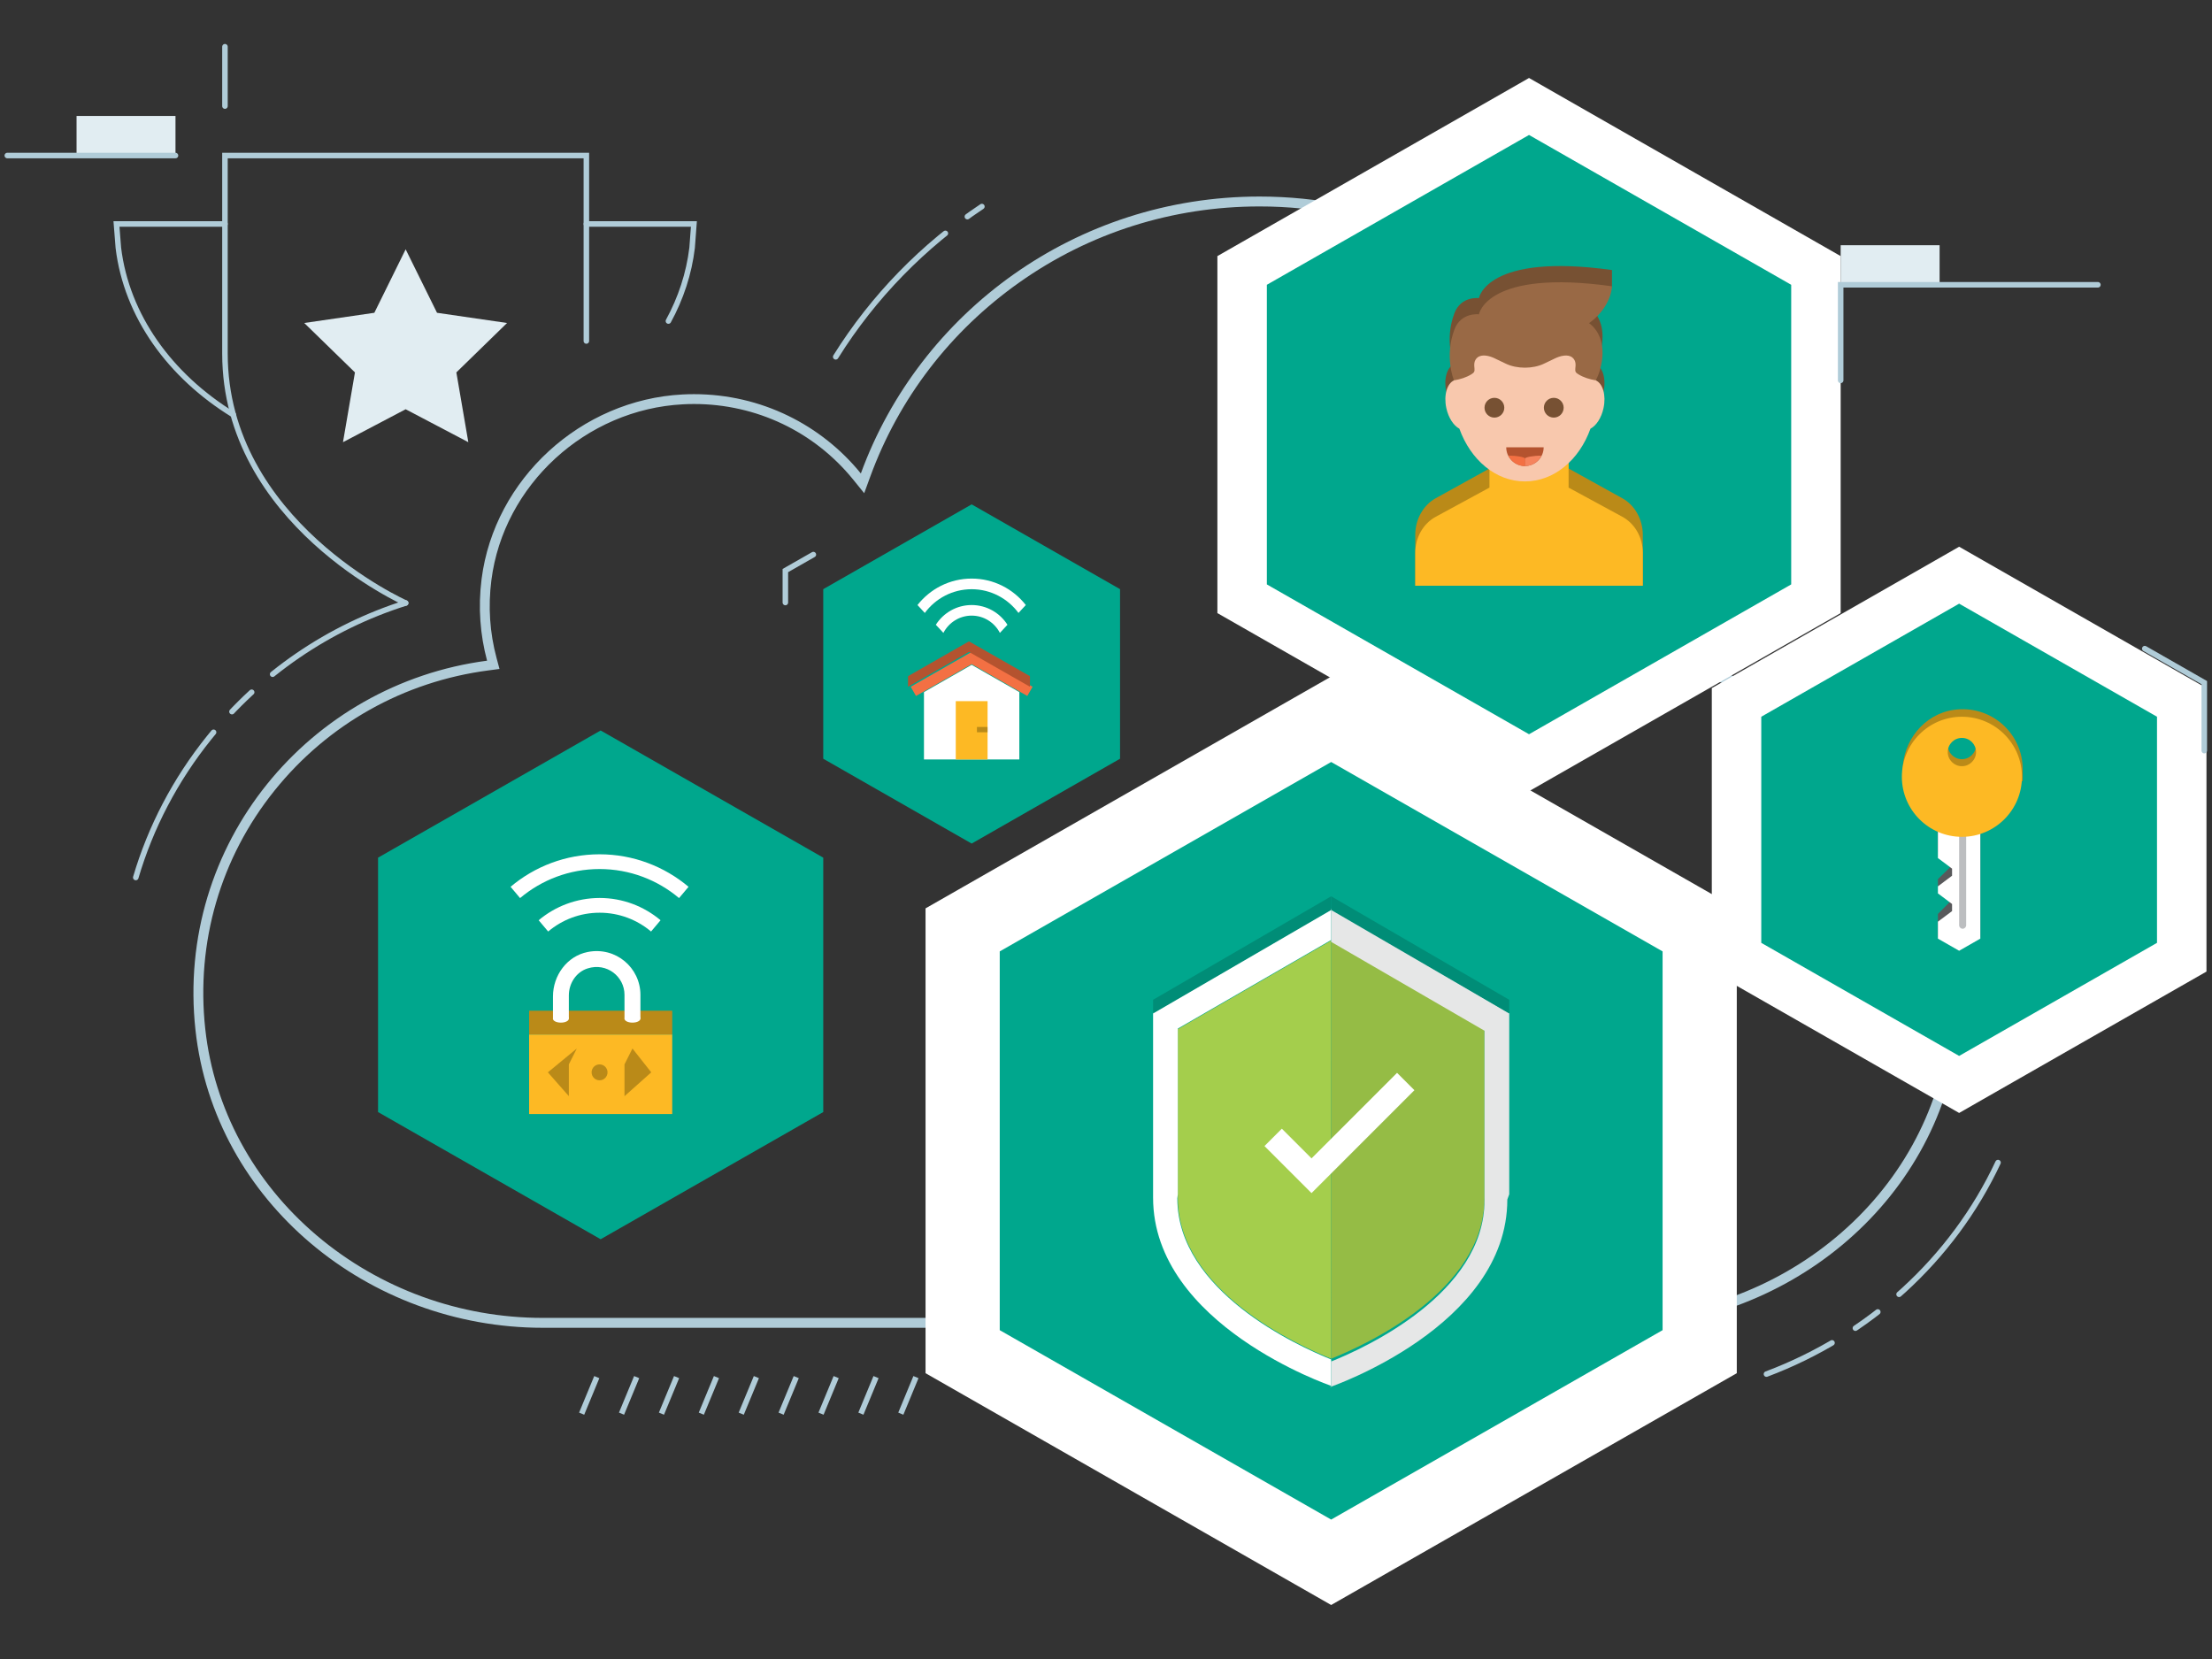 <svg width="400" height="300" viewBox="0 0 400 300" fill="none" xmlns="http://www.w3.org/2000/svg">
<rect x="0" y="0" width="400" height="300" fill="#333333" stroke="none"/>
<g clip-path="url(#clip0)">
<rect x="-3765.55" y="-4171.58" width="6794.15" height="10824.4" stroke="#AECAD7" stroke-width="72"/>
<path d="M24.552 158.679C27.235 149.573 31.708 140.995 37.826 133.391C47.129 121.834 59.455 113.444 73.356 109.043" stroke="#B0CCD8" stroke-miterlimit="10" stroke-linecap="round" stroke-dasharray="30 5 5 5"/>
<path d="M361.306 210.229C353.094 227.762 337.968 241.51 319.434 248.479" stroke="#B0CCD8" stroke-miterlimit="10" stroke-linecap="round" stroke-dasharray="30 5 5 5"/>
<path d="M151.124 64.524C157.931 53.62 166.993 44.388 177.557 37.349" stroke="#B0CCD8" stroke-miterlimit="10" stroke-linecap="round" stroke-dasharray="30 5 5 5"/>
<path d="M227.765 37.331C269.037 37.331 302.617 70.561 302.617 111.413C302.617 114.079 302.456 116.843 302.143 119.634L301.955 121.307L303.619 121.593C318.486 124.142 331.706 132.139 340.857 144.108C350.187 156.318 354.275 171.515 352.387 186.91C350.634 201.15 343.398 214.228 332.002 223.736C320.74 233.138 306.374 238.317 291.561 238.317H98.133C83.159 238.317 68.668 233.039 57.335 223.459C45.876 213.772 38.693 200.488 37.119 186.069C35.41 170.424 39.865 155.101 49.669 142.927C59.312 130.94 73.033 123.239 88.303 121.235L90.324 120.967L89.796 118.999C88.562 114.41 88.249 109.678 88.857 104.928C91.049 87.691 105.951 74.014 123.519 73.111C124.172 73.075 124.834 73.057 125.496 73.057C136.74 73.057 147.233 78.039 154.29 86.734L156.276 89.185L157.358 86.224C162.538 72.037 171.858 59.89 184.319 51.079C197.039 42.08 212.066 37.331 227.765 37.331ZM227.765 35.541C194.588 35.541 166.339 56.41 155.668 85.616C148.574 76.877 137.688 71.277 125.487 71.277C124.807 71.277 124.119 71.295 123.43 71.331C105.048 72.279 89.385 86.627 87.086 104.714C86.433 109.866 86.836 114.839 88.079 119.473C55.939 123.686 31.672 152.561 35.348 186.266C38.738 217.305 66.602 240.106 98.142 240.106H291.57C322.761 240.106 350.402 217.779 354.176 187.124C358.264 153.893 335.15 125.171 303.941 119.831C304.254 117.067 304.424 114.258 304.424 111.413C304.415 69.506 270.102 35.541 227.765 35.541Z" fill="#B0CCD8"/>
<path d="M303.932 107.299C304.057 107.317 304.182 107.353 304.307 107.371C304.272 106.646 304.2 105.93 304.137 105.215C304.075 105.913 304.012 106.61 303.932 107.299Z" fill="#E1EDF2"/>
<path d="M107.919 249.025L105.182 255.636" stroke="#B0CCD8" stroke-miterlimit="10"/>
<path d="M115.129 249.024L112.392 255.635" stroke="#B0CCD8" stroke-miterlimit="10"/>
<path d="M122.348 249.024L119.611 255.635" stroke="#B0CCD8" stroke-miterlimit="10"/>
<path d="M129.557 249.024L126.82 255.635" stroke="#B0CCD8" stroke-miterlimit="10"/>
<path d="M136.776 249.024L134.039 255.635" stroke="#B0CCD8" stroke-miterlimit="10"/>
<path d="M143.986 249.024L141.249 255.635" stroke="#B0CCD8" stroke-miterlimit="10"/>
<path d="M151.205 249.024L148.468 255.635" stroke="#B0CCD8" stroke-miterlimit="10"/>
<path d="M158.415 249.024L155.677 255.635" stroke="#B0CCD8" stroke-miterlimit="10"/>
<path d="M165.633 249.024L162.896 255.635" stroke="#B0CCD8" stroke-miterlimit="10"/>
<path d="M174.076 244.427V168.152L240.717 130.073L307.358 168.152V244.427L240.717 282.515L174.076 244.427Z" fill="#00A78D"/>
<path d="M240.717 137.793L300.649 172.043V240.536L240.717 274.786L180.785 240.536V172.043L240.717 137.793ZM240.717 122.345L234.062 126.146L174.13 160.397L167.368 164.261V172.043V240.536V248.318L174.13 252.182L234.062 286.433L240.717 290.234L247.372 286.433L307.304 252.182L314.067 248.318V240.536V172.043V164.261L307.304 160.397L247.372 126.146L240.717 122.345Z" fill="white"/>
<path d="M212.988 216.661C212.988 233.361 234.546 243.219 240.718 245.697V170.075L212.988 186.096V216.661Z" fill="#A4CE4C"/>
<path d="M212.988 215.955V185.998L240.717 169.977V164.449L208.515 183.162V216.572C208.515 239.588 240.637 250.572 240.717 250.608V245.831C234.527 243.345 212.898 233.451 212.898 216.697" fill="white"/>
<path d="M208.515 180.792V183.269L240.717 164.556V162.079L208.515 180.792Z" fill="#008D77"/>
<path d="M240.717 245.697C246.88 243.237 268.438 233.433 268.438 216.661V186.096L240.708 170.084L240.717 245.697C240.717 245.688 240.717 245.688 240.717 245.697Z" fill="#95BC45"/>
<path d="M272.919 215.954V183.233L240.717 164.297V164.216V170.317L268.447 186.391V217.064C268.447 233.889 246.889 243.729 240.726 246.198H240.717V250.84H240.467C240.467 250.84 272.571 239.883 272.571 216.912" fill="#E6E7E7"/>
<path d="M240.717 164.556L272.919 183.269V180.792L240.717 162.079V164.556Z" fill="#008D77"/>
<path d="M228.66 207.242L231.799 204.102L237.166 209.469L252.632 194.003L255.772 197.143L237.166 215.749L228.66 207.242Z" fill="white"/>
<path d="M108.617 132.094L68.364 155.092V201.096L108.617 224.094L148.87 201.096V155.092L108.617 132.094Z" fill="#00A78D"/>
<path d="M121.561 182.769H95.683V187.08H121.561V182.769Z" fill="#BA8A18"/>
<path d="M121.56 187.08H95.682V201.454H121.56V187.08Z" fill="#FDB924"/>
<path d="M101.425 184.924C102.221 184.924 102.865 184.604 102.865 184.209C102.865 183.814 102.221 183.493 101.425 183.493C100.63 183.493 99.985 183.814 99.985 184.209C99.985 184.604 100.63 184.924 101.425 184.924Z" fill="white"/>
<path d="M114.368 184.924C115.164 184.924 115.808 184.604 115.808 184.209C115.808 183.814 115.164 183.493 114.368 183.493C113.573 183.493 112.928 183.814 112.928 184.209C112.928 184.604 113.573 184.924 114.368 184.924Z" fill="white"/>
<path d="M102.865 195.345V198.217L99.073 193.914L104.305 189.603L102.865 192.474V195.345Z" fill="#BA8A18"/>
<path d="M112.928 195.345V198.226L117.767 193.914L114.368 189.603L112.928 192.474V195.345Z" fill="#BA8A18"/>
<path d="M108.42 195.354C109.215 195.354 109.86 194.709 109.86 193.914C109.86 193.118 109.215 192.474 108.42 192.474C107.625 192.474 106.98 193.118 106.98 193.914C106.98 194.709 107.625 195.354 108.42 195.354Z" fill="#BA8A18"/>
<path d="M97.409 166.408L99.126 168.447C101.64 166.327 104.887 165.048 108.429 165.048C111.971 165.048 115.21 166.327 117.732 168.447L119.45 166.408C116.471 163.903 112.624 162.382 108.438 162.382C104.234 162.391 100.388 163.903 97.409 166.408Z" fill="white"/>
<path d="M92.328 160.361L94.046 162.4C97.937 159.126 102.955 157.15 108.42 157.15C113.895 157.15 118.904 159.126 122.795 162.4L124.512 160.361C120.156 156.702 114.548 154.484 108.42 154.484C102.293 154.484 96.684 156.693 92.328 160.361Z" fill="white"/>
<path d="M106.264 172.151C102.534 172.893 99.994 176.391 99.994 180.192V184.209H102.865V180.004C102.865 177.822 104.189 175.773 106.264 175.12C109.726 174.02 112.928 176.596 112.928 179.897V184.209H115.809C115.809 182.455 115.809 180.792 115.809 179.897C115.809 174.995 111.345 171.131 106.264 172.151Z" fill="white"/>
<path d="M224.616 108.274V48.896L276.497 19.252L328.379 48.896V108.274L276.497 137.918L224.616 108.274Z" fill="#00A78D"/>
<path d="M276.497 24.405L323.906 51.499V105.68L276.497 132.774L229.088 105.68V51.499L276.497 24.405ZM276.497 14.1L272.06 16.64L224.652 43.735L220.143 46.311V51.499V105.68V110.868L224.652 113.444L272.06 140.538L276.497 143.079L280.934 140.538L328.343 113.444L332.851 110.868V105.68V51.499V46.311L328.343 43.735L280.934 16.64L276.497 14.1Z" fill="white"/>
<path d="M288.573 65.856C288.689 65.651 289.942 63.289 289.772 60.31C289.575 56.876 287.356 55.525 287.356 55.525L287.339 55.516C288.797 54.496 291.31 53.387 291.498 51.768C291.498 50.614 291.498 49.728 291.498 48.834C268.822 45.667 267.436 53.906 267.436 53.906C267.436 53.906 264.171 53.476 262.981 56.697C261.192 61.509 262.82 65.642 262.927 65.847C261.657 66.42 261.031 68.531 261.532 70.857C261.917 72.637 262.847 74.032 263.894 74.587C265.906 80.204 270.45 84.122 275.746 84.122C281.041 84.122 285.585 80.204 287.598 74.587C288.645 74.032 289.584 72.637 289.959 70.857C290.469 68.54 289.843 66.42 288.573 65.856Z" fill="#775133"/>
<path d="M283.653 84.721V77.297H269.341V84.721L259.636 90.088C257.364 91.35 255.924 93.908 255.924 96.717V105.921H297.071V96.734C297.071 93.926 295.631 91.35 293.359 90.097L283.653 84.721Z" fill="#BA8A18"/>
<path d="M283.653 88.174V80.884H269.341V88.174L259.636 93.443C257.355 94.677 255.924 97.209 255.924 99.964V105.921H297.071V99.955C297.071 97.2 295.64 94.677 293.359 93.443L283.653 88.174Z" fill="#FDB924"/>
<path d="M288.573 68.782C287.678 61.035 288.43 58.262 275.755 58.262C263.079 58.262 263.84 61.026 262.936 68.782C261.666 69.354 261.04 71.465 261.541 73.791C261.925 75.571 262.865 76.966 263.902 77.521C265.915 83.138 270.459 87.056 275.755 87.056C281.05 87.056 285.594 83.138 287.607 77.521C288.653 76.966 289.593 75.571 289.968 73.791C290.469 71.474 289.843 69.354 288.573 68.782Z" fill="#F8C8AD"/>
<path d="M275.755 84.274C277.624 84.274 279.145 82.754 279.145 80.884H272.374C272.374 82.754 273.885 84.274 275.755 84.274Z" fill="#B4532F"/>
<path d="M272.767 82.405C273.331 83.505 274.44 84.284 275.755 84.284C275.764 84.284 275.773 84.275 275.782 84.275V83.586V83.568C275.782 83.55 275.782 83.353 275.782 82.924C275.782 82.683 274.216 82.369 272.767 82.405Z" fill="#F37043"/>
<path d="M278.742 82.405C277.302 82.378 275.773 82.682 275.773 82.924C275.773 83.362 275.773 83.55 275.773 83.568V83.586V84.275C277.088 84.266 278.188 83.496 278.742 82.405Z" fill="#F5845E"/>
<path d="M270.236 75.517C271.224 75.517 272.025 74.716 272.025 73.728C272.025 72.74 271.224 71.939 270.236 71.939C269.248 71.939 268.447 72.74 268.447 73.728C268.447 74.716 269.248 75.517 270.236 75.517Z" fill="#775133"/>
<path d="M280.97 75.517C281.958 75.517 282.759 74.716 282.759 73.728C282.759 72.74 281.958 71.939 280.97 71.939C279.982 71.939 279.181 72.74 279.181 73.728C279.181 74.716 279.982 75.517 280.97 75.517Z" fill="#775133"/>
<path d="M262.99 59.631C261.201 64.443 262.829 68.576 262.936 68.781C264.063 68.585 265.128 68.272 266.094 67.672C266.559 67.377 266.693 67.198 266.631 66.608C266.568 66 266.496 65.221 267.158 64.658C267.981 63.969 269.395 64.363 270.289 64.801L272.284 65.758C274.314 66.733 277.186 66.733 279.216 65.758L281.211 64.801C282.106 64.372 283.519 63.969 284.342 64.658C285.013 65.221 284.941 65.991 284.87 66.608C284.807 67.198 284.932 67.386 285.406 67.672C286.372 68.272 287.437 68.585 288.573 68.781C288.689 68.576 289.941 66.214 289.771 63.236C289.575 59.801 287.356 58.45 287.356 58.45L287.338 58.441C289.736 56.759 291.355 54.12 291.498 51.768C268.822 48.601 267.436 56.84 267.436 56.84C267.436 56.84 264.18 56.41 262.99 59.631Z" fill="#996945"/>
<path d="M314.022 173.099V127.014L354.275 104.007L394.527 127.014V173.099L354.275 196.097L314.022 173.099Z" fill="#00A78D"/>
<path d="M354.275 109.16L390.055 129.608V170.496L354.275 190.944L318.494 170.496V129.608L354.275 109.16ZM354.275 98.864L349.838 101.404L314.058 121.853L309.549 124.429V129.617V170.505V175.693L314.058 178.269L349.838 198.717L354.275 201.258L358.711 198.717L394.492 178.269L399 175.693V170.505V129.617V124.429L394.492 121.853L358.711 101.404L354.275 98.864Z" fill="white"/>
<path d="M365.769 139.108C365.769 132.578 360.008 127.399 353.299 128.365C347.915 129.143 344.05 134.009 344.05 139.448V141.282H344.265C345.276 146.237 349.65 149.967 354.91 149.967C360.16 149.967 364.543 146.237 365.554 141.282H365.769V139.108ZM354.775 132.167C356.189 132.167 357.334 133.311 357.334 134.725C357.334 136.138 356.189 137.283 354.775 137.283C353.362 137.283 352.217 136.138 352.217 134.725C352.217 133.311 353.362 132.167 354.775 132.167Z" fill="#BA8A18"/>
<path d="M350.437 153.948V146.389H358.103V169.396H350.437V165.272L352.987 162.696L350.437 160.236V158.984L352.996 156.479L350.437 153.948Z" fill="#58595B"/>
<path d="M350.437 146.389V155.164L352.996 157.078V158.357L350.437 160.28V161.551L352.996 163.474V164.753L350.437 166.667V169.735L354.275 171.927L358.103 169.735V146.389H350.437Z" fill="white"/>
<path d="M354.91 167.946C355.259 167.946 355.545 167.66 355.545 167.311V148.142C355.545 147.793 355.259 147.507 354.91 147.507C354.561 147.507 354.275 147.793 354.275 148.142V167.311C354.275 167.66 354.561 167.946 354.91 167.946Z" fill="#BCBEC0"/>
<path d="M354.775 129.608C348.773 129.608 343.916 134.474 343.916 140.467C343.916 146.469 348.782 151.326 354.775 151.326C360.777 151.326 365.635 146.46 365.635 140.467C365.635 134.474 360.769 129.608 354.775 129.608ZM354.775 138.553C353.362 138.553 352.217 137.408 352.217 135.995C352.217 134.581 353.362 133.436 354.775 133.436C356.189 133.436 357.334 134.581 357.334 135.995C357.325 137.408 356.189 138.553 354.775 138.553Z" fill="#FDB924"/>
<path d="M148.869 106.539L175.705 91.207L202.54 106.539V137.202L175.705 152.543L148.869 137.202V106.539Z" fill="#00A78D"/>
<path d="M175.704 120.225L167.081 125.153V137.336H184.327V125.153L175.704 120.225Z" fill="white"/>
<path d="M185.768 125.851L175.704 120.099L165.641 125.851L164.684 124.187L175.704 117.89L186.725 124.187L185.768 125.851Z" fill="#F37043"/>
<path d="M178.585 126.79H172.833V137.336H178.585V126.79Z" fill="#FDB924"/>
<path d="M178.576 131.459H176.662V132.417H178.576V131.459Z" fill="#BA8A18"/>
<path d="M175.704 104.625C171.724 104.625 168.191 106.503 165.91 109.41L167.234 110.841C169.157 108.238 172.234 106.548 175.704 106.548C179.175 106.548 182.252 108.247 184.175 110.841L185.499 109.41C183.218 106.494 179.685 104.625 175.704 104.625Z" fill="white"/>
<path d="M175.704 109.41C172.976 109.41 170.588 110.841 169.228 112.979L170.597 114.446C171.554 112.595 173.486 111.324 175.704 111.324C177.932 111.324 179.855 112.595 180.812 114.446L182.181 112.979C180.821 110.841 178.433 109.41 175.704 109.41Z" fill="white"/>
<path d="M175.221 117.89L186.25 124.187V122.273L175.221 115.976L164.201 122.273V124.187L175.221 117.89Z" fill="#B4532F"/>
<path d="M40.679 40.498H21.062L21.402 44.81C22.896 57.145 30.741 67.959 42.191 74.999" stroke="#B0CCD8" stroke-miterlimit="10" stroke-linecap="round"/>
<path d="M120.871 58.057C123.117 53.943 124.592 49.488 125.156 44.81L125.478 40.498H106.031" stroke="#B0CCD8" stroke-miterlimit="10" stroke-linecap="round"/>
<path d="M142.018 108.954V103.176L147.08 100.287" stroke="#B0CCD8" stroke-miterlimit="10" stroke-linecap="round"/>
<path d="M398.606 135.736V123.446L387.845 117.292" stroke="#B0CCD8" stroke-miterlimit="10" stroke-linecap="round"/>
<path d="M106.032 61.662V28.127H40.679V63.916C40.679 94.517 73.356 109.044 73.356 109.044" stroke="#B0CCD8" stroke-miterlimit="10" stroke-linecap="round"/>
<path d="M40.679 19.182V8.448" stroke="#B0CCD8" stroke-miterlimit="10" stroke-linecap="round" stroke-dasharray="30 30"/>
<path d="M73.355 45.086L79.026 56.563L91.692 58.406L82.524 67.342L84.689 79.963L73.355 74.006L62.022 79.963L64.186 67.342L55.018 58.406L67.693 56.563L73.355 45.086Z" fill="#E1EDF2"/>
<path d="M350.741 44.344H332.851V51.5H350.741V44.344Z" fill="#E1EDF2"/>
<path d="M31.734 20.97H13.844V28.126H31.734V20.97Z" fill="#E1EDF2"/>
<path d="M31.734 28.127H1.321" stroke="#B0CCD8" stroke-miterlimit="10" stroke-linecap="round"/>
<path d="M379.366 51.499H332.851V68.781" stroke="#B0CCD8" stroke-miterlimit="10" stroke-linecap="round"/>
</g>
<defs>
<clipPath id="clip0">
<rect width="400" height="300" fill="white"/>
</clipPath>
</defs>
</svg>
